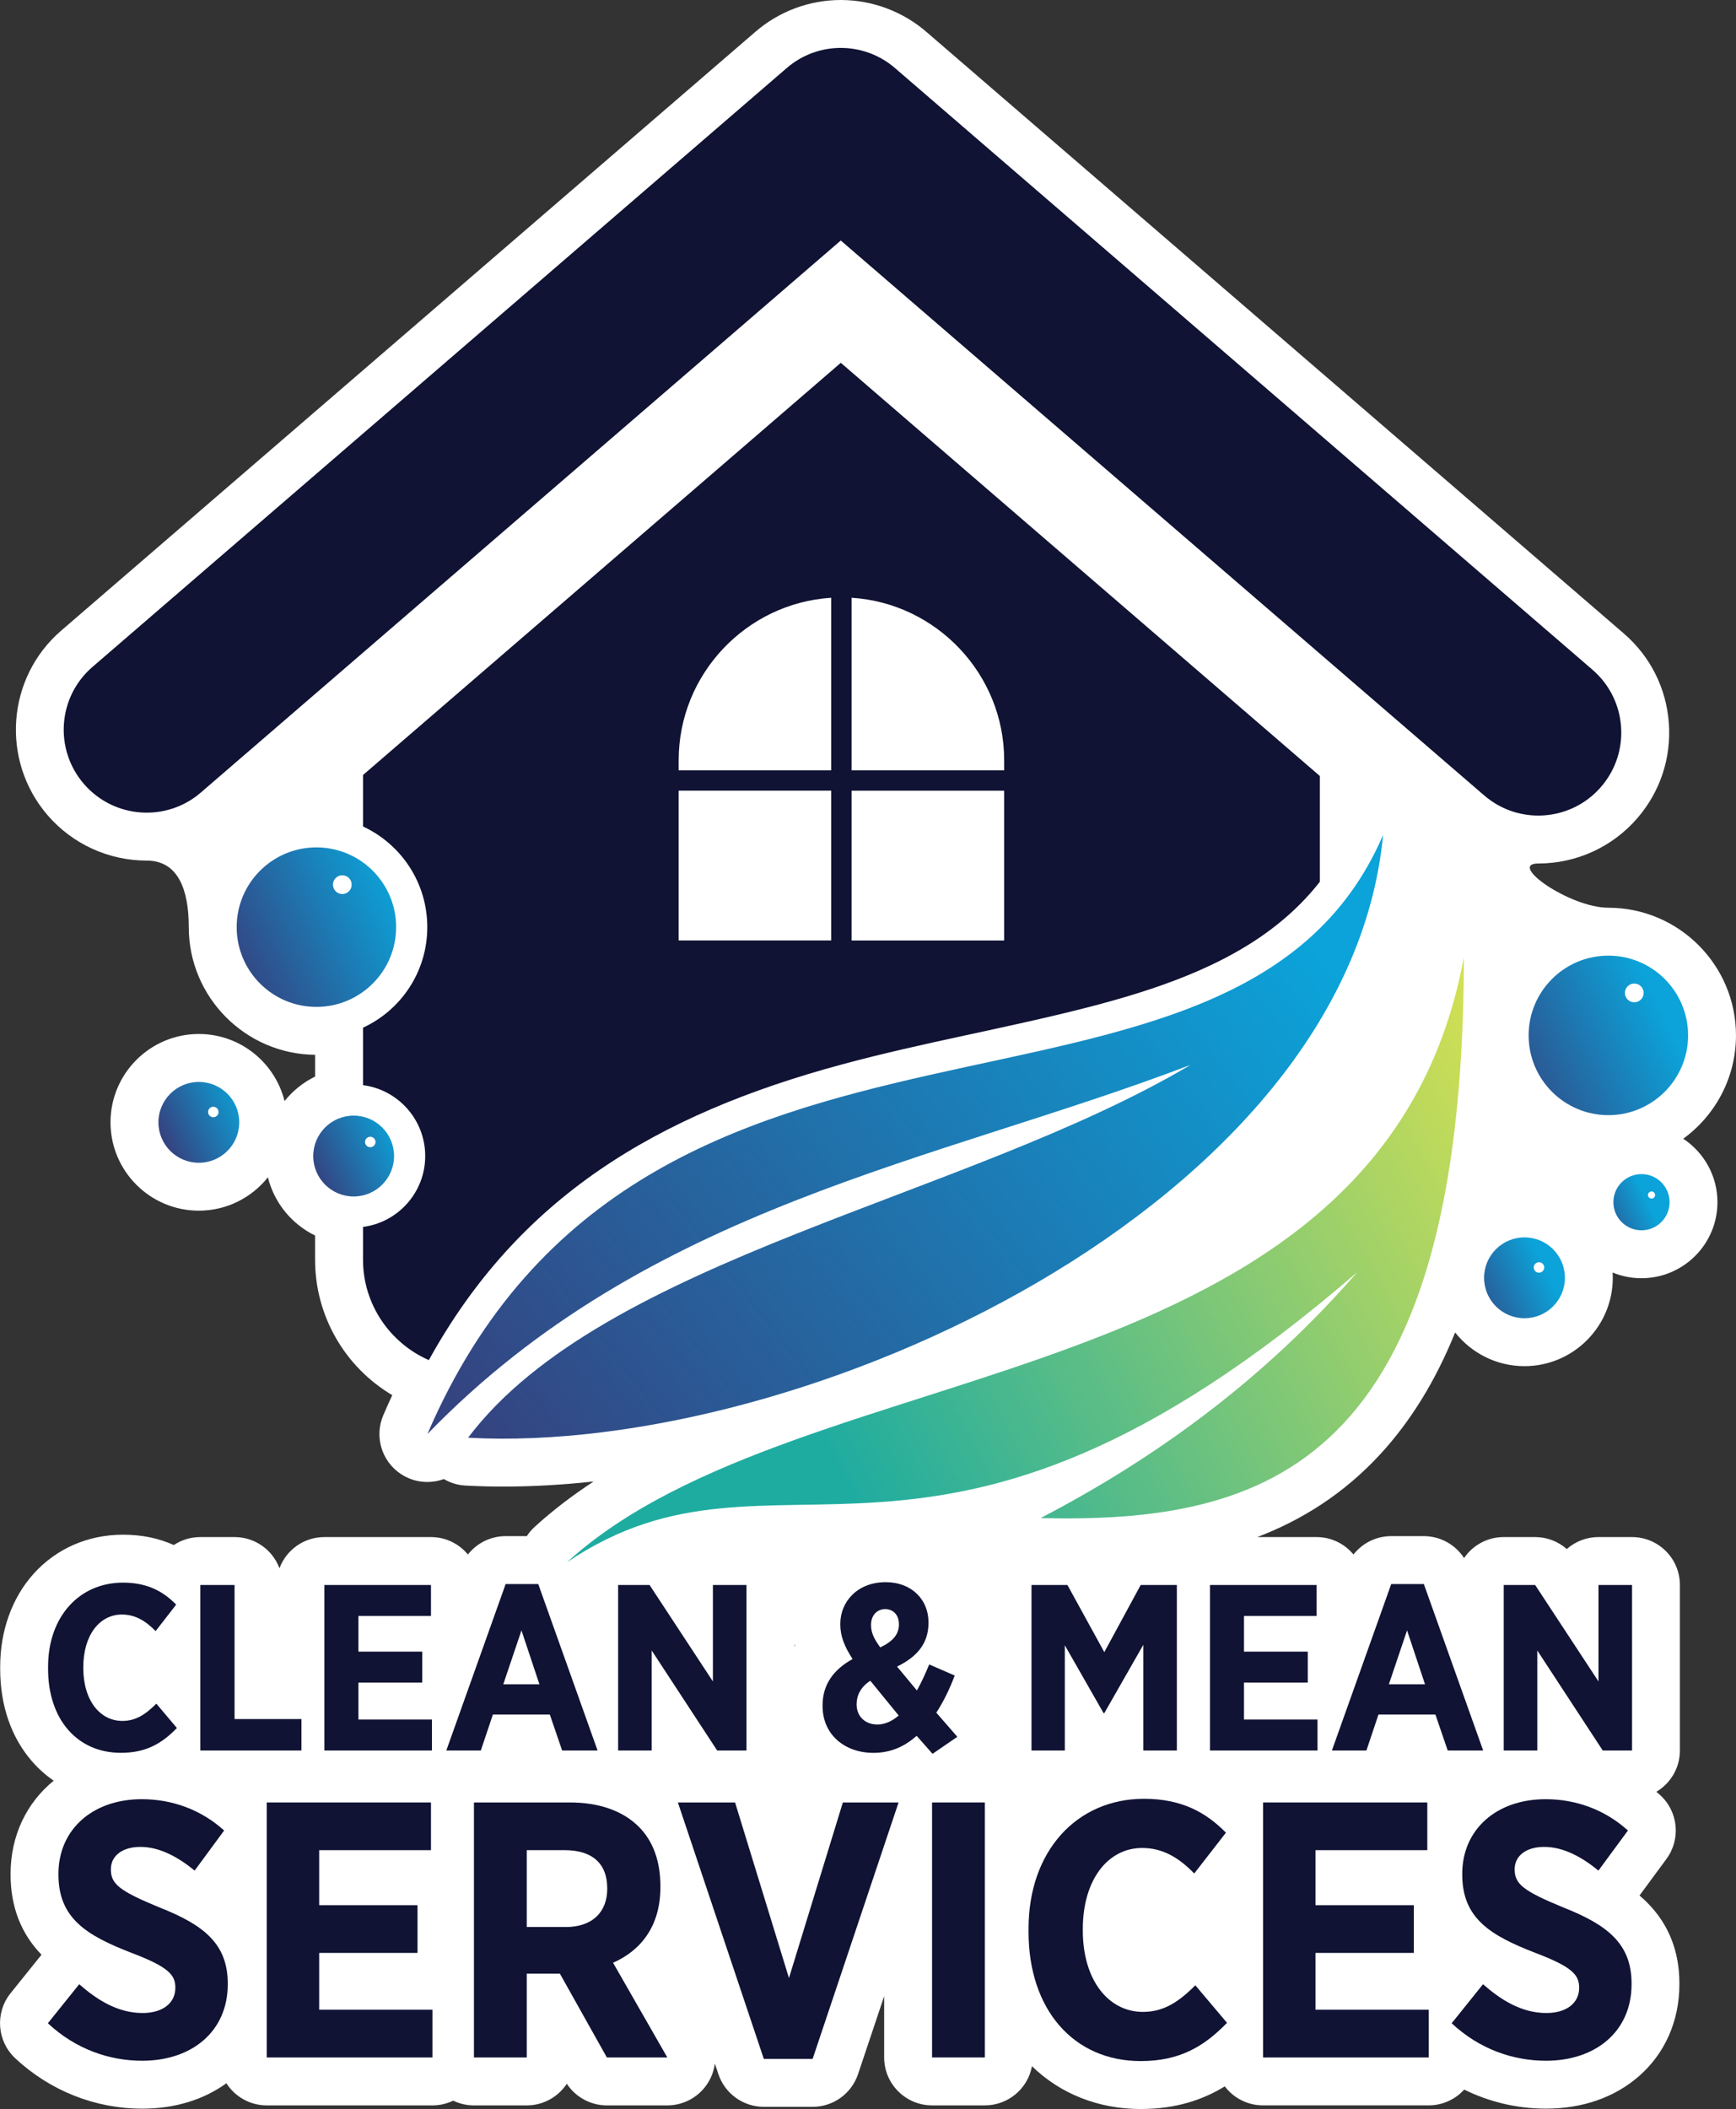 <?xml version="1.0" encoding="UTF-8"?> <svg xmlns="http://www.w3.org/2000/svg" xmlns:xlink="http://www.w3.org/1999/xlink" id="Layer_1" data-name="Layer 1" viewBox="0 0 889.32 1080"><rect x="0" y="0" width="889.32" height="1080" fill="#333333" stroke="none"/><defs><style> .cls-1 { fill: url(#linear-gradient); } .cls-1, .cls-2, .cls-3, .cls-4, .cls-5, .cls-6, .cls-7, .cls-8, .cls-9, .cls-10 { stroke-width: 0px; } .cls-2 { fill: #101333; } .cls-3 { fill: url(#linear-gradient-4); } .cls-4 { fill: url(#linear-gradient-2); } .cls-5 { fill: url(#linear-gradient-3); } .cls-6 { fill: url(#linear-gradient-8); } .cls-7 { fill: url(#linear-gradient-7); } .cls-8 { fill: url(#linear-gradient-5); } .cls-9 { fill: url(#linear-gradient-6); } .cls-10 { fill: #fff; } </style><linearGradient id="linear-gradient" x1="1152.28" y1="-7040.08" x2="6695.51" y2="-2753.7" gradientTransform="translate(177.68 256.33) scale(.07 -.07)" gradientUnits="userSpaceOnUse"><stop offset="0" stop-color="#344481"></stop><stop offset="1" stop-color="#0ba3d9"></stop></linearGradient><linearGradient id="linear-gradient-2" x1="3572.23" y1="-7021.76" x2="8695.25" y2="-4355.01" gradientTransform="translate(177.68 256.33) scale(.07 -.07)" gradientUnits="userSpaceOnUse"><stop offset="0" stop-color="#1faca0"></stop><stop offset="1" stop-color="#d4e052"></stop></linearGradient><linearGradient id="linear-gradient-3" x1="-858.51" y1="-3347.49" x2="334.95" y2="-2764.68" gradientTransform="translate(381 481.1) rotate(87.57) scale(.07 -.07)" xlink:href="#linear-gradient"></linearGradient><linearGradient id="linear-gradient-4" x1="-276.65" y1="-4820.87" x2="327.9" y2="-4525.68" xlink:href="#linear-gradient"></linearGradient><linearGradient id="linear-gradient-5" x1="-1378.3" y1="-4581.12" x2="-773.75" y2="-4285.93" xlink:href="#linear-gradient"></linearGradient><linearGradient id="linear-gradient-6" x1="8333.64" y1="-4117.39" x2="9527.16" y2="-3534.65" xlink:href="#linear-gradient"></linearGradient><linearGradient id="linear-gradient-7" x1="8053.67" y1="-5686.93" x2="8658.22" y2="-5391.74" xlink:href="#linear-gradient"></linearGradient><linearGradient id="linear-gradient-8" x1="8985.73" y1="-5100.45" x2="9405.38" y2="-4895.5" xlink:href="#linear-gradient"></linearGradient></defs><path class="cls-10" d="M584.37,1080c-21.59,0-41.13-7.74-55.71-21.92-2.11,11.41-12.11,20.05-24.13,20.05h-27.05c-13.55,0-24.54-10.99-24.54-24.54v-31.36l-13.38,39.91c-3.35,10-12.72,16.74-23.27,16.74h-25c-10.55,0-19.92-6.74-23.27-16.74l-1.82-5.44c-.41,3.19-1.44,6.32-3.11,9.2-4.39,7.57-12.48,12.24-21.23,12.24h-30.97c-8.31,0-16.01-4.2-20.52-11.08-4.39,6.67-11.94,11.08-20.52,11.08h-27.05c-3.81,0-7.42-.87-10.63-2.42-3.22,1.55-6.82,2.42-10.63,2.42h-84.88c-8.69,0-16.32-4.52-20.68-11.33-11.8,8.53-26.59,13.01-43.11,13.01-24.15,0-47.26-9.17-65.08-25.83-9.38-8.77-10.41-23.29-2.37-33.3l15.84-19.7c-10.51-10.85-15.84-24.64-15.84-41.03v-.37c0-19.71,8.3-36.49,22.1-47.73-4.06-2.77-7.79-6.08-11.1-9.88C5.73,889.7.09,873.33.09,854.64v-1.09c0-18.42,6.06-35.32,17.07-47.58,11.62-12.94,27.91-20.07,45.85-20.07,9.55,0,18.18,1.75,26.03,5.29,3.88-2.58,8.55-4.08,13.56-4.08h17.56c10.54,0,19.53,6.64,23,15.97,3.48-9.33,12.46-15.97,23-15.97h54.61c7.62,0,14.43,3.48,18.93,8.93,4.57-5.83,11.64-9.41,19.32-9.41h10.85c1.12-1.72,2.47-3.32,4.05-4.76,9.31-8.5,19.42-16.18,30.19-23.22-15.93,1.73-31.41,2.61-46.25,2.61h-.01c-6.59,0-13.12-.18-19.42-.52-3.97-.22-7.75-1.39-11.06-3.33-2.71.99-5.58,1.5-8.46,1.5-4.71,0-9.44-1.35-13.6-4.12-9.86-6.57-13.62-19.24-8.94-30.12,1.49-3.46,3.01-6.87,4.58-10.23-24.3-14.4-39.54-40.62-39.54-69.28v-12.46c-11.91-5.8-20.92-16.69-24.17-29.82-8.3,10.41-21.08,17.09-35.39,17.09-24.95,0-45.24-20.29-45.24-45.24s20.29-45.24,45.24-45.24c21.2,0,39.03,14.65,43.92,34.36,4.2-5.26,9.54-9.58,15.65-12.55v-11.14c-35.75-.36-64.72-29.55-64.72-65.38,0-19.18-5.44-34.08-21.53-34.08h0c-19.49,0-37.98-8.44-50.72-23.16-24.19-28.01-21.11-70.42,6.85-94.57L386.92,16.33c12.13-10.51,27.71-16.33,43.8-16.33s31.97,5.9,44.18,16.61l356.98,307.82c13.57,11.72,21.74,28,23.04,45.87,1.29,17.87-4.45,35.17-16.17,48.71-12.71,14.72-31.2,23.18-50.7,23.18-16.1,0,16.07,22.65,35.88,22.65,36.05,0,65.38,29.33,65.38,65.38,0,21.73-10.66,41.02-27.02,52.91,10.55,6.97,17.53,18.94,17.53,32.5,0,21.47-17.46,38.93-38.93,38.93-5.22,0-10.21-1.03-14.77-2.91.05.89.08,1.79.08,2.7,0,24.95-20.29,45.24-45.24,45.24-14.39,0-27.22-6.75-35.52-17.25-10,24.71-22.64,45.24-38.22,62.2-18.94,20.62-40.65,33.98-63.12,42.57h30.33c7.62,0,14.43,3.47,18.93,8.93,4.57-5.83,11.64-9.41,19.32-9.41h16.71c8.46,0,16.17,4.34,20.62,11.23,4.42-6.49,11.86-10.75,20.3-10.75h16.1c6.05,0,11.8,2.23,16.22,6.13,4.33-3.81,10-6.13,16.22-6.13h17.19c13.55,0,24.54,10.99,24.54,24.54v84.76c0,8.99-4.84,16.85-12.05,21.13.63.54,1.26,1.09,1.88,1.65,9.33,8.46,10.75,22.6,3.28,32.74l-13.8,18.74c1.59,1.35,3.08,2.74,4.49,4.18,10.59,10.88,15.95,24.63,15.95,40.88v.37c0,18.77-7.41,35.53-20.86,47.21-12.43,10.8-28.87,16.5-47.52,16.5-14.66,0-28.93-3.38-41.87-9.76-4.49,4.96-10.98,8.08-18.2,8.08h-84.88c-7.99,0-15.09-3.82-19.57-9.73-10.76,6.64-24.62,11.6-43.11,11.6ZM406.95,843.15c.08-.1.15-.2.23-.3-.08-.35-.16-.71-.23-1.06v1.36Z"></path><g id="Layer_1-2" data-name="Layer_1"><g id="_860720336" data-name=" 860720336"><path class="cls-2" d="M185.97,396.88v26.35c19.44,9.04,32.92,28.68,32.92,51.54s-13.48,42.51-32.92,51.49v29.43c17.97,2.32,31.86,17.72,31.86,36.3s-13.88,33.98-31.86,36.3v16.86c0,22.87,13.93,42.71,33.72,51.34,46.04-83.35,116.42-125.71,211.58-151.4,41.6-11.26,84.01-18.48,125.71-29.18,33.87-8.73,70.12-20.6,97.74-42.81,8.13-6.51,15.25-13.68,21.41-21.56v-54.17l-245.4-211.58-244.75,211.07ZM815.86,343.02L458.78,35.11c-15.7-13.83-39.58-14.29-55.83-.2L47.34,341.55c-17.77,15.35-19.69,42.15-4.34,59.92,15.35,17.72,42.2,19.69,59.93,4.34L430.71,123.16l329.56,284.12c17.72,15.35,44.58,13.43,59.92-4.34,15.35-17.72,13.43-44.58-4.34-59.92Z"></path><path class="cls-1" d="M239.78,736.24c171.39,9.39,450.62-118.84,468.75-308.66-76.18,176.9-378.38,48.21-489.59,306.79,113.34-117.12,260.14-139.13,390.95-189.06-114.8,68.15-300.78,99-370.1,190.93Z"></path><path class="cls-4" d="M290.47,800c108.74-73.35,186.13,40.59,404.83-148.57-46.9,53.97-101.83,94.51-162.21,125.96,115.26,2.73,216.63-26.3,216.83-287.25-42.46,229.2-338.5,199.51-459.46,309.87Z"></path><circle class="cls-5" cx="162.09" cy="474.78" r="40.84" transform="translate(-319.14 616.59) rotate(-87.57)"></circle><path class="cls-10" d="M175.36,448.22c2.65,0,4.8,2.15,4.8,4.8s-2.15,4.8-4.8,4.8-4.8-2.15-4.8-4.8,2.15-4.8,4.8-4.8Z"></path><path class="cls-3" d="M181.17,571.3c11.43,0,20.7,9.27,20.7,20.7s-9.27,20.7-20.7,20.7-20.7-9.27-20.7-20.7,9.27-20.7,20.7-20.7Z"></path><circle class="cls-10" cx="189.7" cy="584.83" r="2.68" transform="translate(-395.87 772.25) rotate(-89.78)"></circle><path class="cls-8" d="M101.86,554.04c11.43,0,20.7,9.27,20.7,20.7s-9.27,20.7-20.7,20.7-20.7-9.27-20.7-20.7,9.27-20.7,20.7-20.7Z"></path><path class="cls-10" d="M109.28,566.76c1.48,0,2.68,1.2,2.68,2.68s-1.2,2.68-2.68,2.68-2.68-1.2-2.68-2.68,1.2-2.68,2.68-2.68Z"></path><path class="cls-9" d="M823.93,489.37c22.56,0,40.84,18.29,40.84,40.84s-18.29,40.84-40.84,40.84-40.84-18.29-40.84-40.84,18.29-40.84,40.84-40.84Z"></path><path class="cls-10" d="M837.21,503.66c2.65,0,4.8,2.15,4.8,4.8s-2.15,4.8-4.8,4.8-4.8-2.15-4.8-4.8,2.15-4.8,4.8-4.8Z"></path><path class="cls-7" d="M780.97,633.65c11.43,0,20.7,9.27,20.7,20.7s-9.27,20.7-20.7,20.7-20.7-9.27-20.7-20.7,9.27-20.7,20.7-20.7Z"></path><path class="cls-10" d="M788.39,646.37c1.48,0,2.68,1.2,2.68,2.68s-1.2,2.68-2.68,2.68-2.68-1.2-2.68-2.68,1.2-2.68,2.68-2.68Z"></path><path class="cls-6" d="M840.9,601.24c7.95,0,14.39,6.44,14.39,14.39s-6.44,14.39-14.39,14.39-14.39-6.44-14.39-14.39,6.44-14.39,14.39-14.39Z"></path><path class="cls-10" d="M846.05,610.13c1,0,1.82.81,1.82,1.82s-.81,1.82-1.82,1.82-1.82-.81-1.82-1.82.81-1.82,1.82-1.82Z"></path><path class="cls-10" d="M436.27,306.11c43.42,2.73,78.15,39.07,78.15,83.2v5.2h-78.15v-88.4ZM514.42,404.91v76.69h-78.15v-76.69h78.15ZM425.82,481.59h-78.15v-76.69h78.15v76.69ZM347.67,394.51v-5.2c0-44.12,34.68-80.47,78.15-83.2v88.4h-78.15Z"></path></g></g><g><path class="cls-2" d="M24.63,854.64v-1.09c0-25.67,15.98-43.11,38.38-43.11,12.59,0,20.7,4.6,27.24,11.26l-10.53,13.56c-5.09-5.21-10.41-8.48-17.31-8.48-11.38,0-19.74,10.53-19.74,27v.36c0,16.83,8.72,27.12,19.98,27.12,6.78,0,11.74-3.15,17.44-8.84l10.53,12.47c-7.63,7.87-15.74,12.71-28.7,12.71-22.28,0-37.29-17.07-37.29-42.98Z"></path><path class="cls-2" d="M102.6,811.65h17.56v68.65h34.27v16.1h-51.82v-84.76Z"></path><path class="cls-2" d="M166.17,811.65h54.61v15.86h-37.17v18.28h32.69v15.86h-32.69v18.89h37.66v15.86h-55.09v-84.76Z"></path><path class="cls-2" d="M259.03,811.17h16.71l30.39,85.24h-18.16l-6.3-18.4h-29.18l-6.17,18.4h-17.68l30.39-85.24ZM276.34,862.51l-9.2-27.61-9.32,27.61h18.53Z"></path><path class="cls-2" d="M316.66,811.65h16.1l32.45,49.4v-49.4h17.19v84.76h-15.01l-33.54-51.22v51.22h-17.19v-84.76Z"></path><path class="cls-2" d="M469.58,888.9c-6.05,5.33-13.08,8.72-22.16,8.72-14.65,0-26.03-9.32-26.03-23.97v-.36c0-10.66,5.57-18.28,15.38-23.73-4.24-6.42-6.3-11.87-6.3-17.68v-.36c0-11.26,8.72-21.31,23.25-21.31,13.32,0,21.92,8.96,21.92,20.46v.48c0,10.9-6.42,17.56-16.1,22.28l10.17,12.23c2.18-3.87,4.12-7.99,6.3-13.32l13.08,5.69c-2.66,7.02-5.81,13.44-9.44,19.01l10.78,12.35-12.71,8.72-8.11-9.2ZM460.38,878.49l-14.53-17.8c-4.96,3.15-7.02,7.63-7.02,11.87v.24c0,6.17,4.36,10.29,10.66,10.29,3.87,0,7.51-1.7,10.9-4.6ZM460.5,831.87v-.24c0-4.6-2.91-7.63-7.02-7.63-4.36,0-7.26,3.39-7.26,7.99v.24c0,3.75,1.45,6.9,4.72,11.38,6.42-3.03,9.57-6.66,9.57-11.75Z"></path><path class="cls-2" d="M528.42,811.65h18.4l18.89,34.39,18.65-34.39h18.52v84.76h-17.19v-54.12l-19.98,34.99h-.36l-19.86-34.75v53.88h-17.07v-84.76Z"></path><path class="cls-2" d="M619.83,811.65h54.61v15.86h-37.17v18.28h32.69v15.86h-32.69v18.89h37.66v15.86h-55.09v-84.76Z"></path><path class="cls-2" d="M712.7,811.17h16.71l30.39,85.24h-18.16l-6.3-18.4h-29.18l-6.17,18.4h-17.68l30.39-85.24ZM730.01,862.51l-9.2-27.61-9.32,27.61h18.52Z"></path><path class="cls-2" d="M770.33,811.65h16.1l32.45,49.4v-49.4h17.19v84.76h-15.01l-33.54-51.22v51.22h-17.19v-84.76Z"></path><path class="cls-2" d="M24.54,1036.06l16.04-19.96c8.77,7.65,19.4,14.74,32.46,14.74,10.45,0,16.79-5.22,16.79-12.87v-.19c0-6.53-3.73-10.63-22.39-17.72-23.13-8.95-37.5-17.72-37.5-40.11v-.37c0-22.76,17.54-38.24,42.72-38.24,15.3,0,30.22,5.22,42.16,16.04l-15.11,20.52c-8.21-6.72-17.72-12.13-27.8-12.13-9.33,0-15.11,4.66-15.11,11.38v.19c0,7.46,4.48,11.01,24.81,19.4,22.76,8.95,35.07,18.66,35.07,38.99v.37c0,24.25-18.47,39.18-43.84,39.18-16.6,0-33.95-5.78-48.32-19.21Z"></path><path class="cls-2" d="M136.65,923.01h84.13v24.44h-57.27v28.17h50.37v24.44h-50.37v29.1h58.02v24.44h-84.88v-130.58Z"></path><path class="cls-2" d="M242.8,923.01h49.06c15.11,0,27.24,4.29,35.44,12.5,7.09,7.09,11.01,17.35,11.01,30.22v.75c0,19.77-9.89,32.27-24.25,38.62l27.8,48.5h-30.97l-24.06-42.91h-16.98v42.91h-27.05v-130.58ZM289.81,986.81c13.8,0,21.27-7.83,21.27-19.59v-.19c0-13.06-8.02-19.59-21.83-19.59h-19.4v39.36h19.96Z"></path><path class="cls-2" d="M347.27,923.01h29.29l27.61,89.92,27.61-89.92h28.54l-44.03,131.33h-25l-44.03-131.33Z"></path><path class="cls-2" d="M477.48,923.01h27.05v130.58h-27.05v-130.58Z"></path><path class="cls-2" d="M526.91,989.23v-1.68c0-39.55,24.62-66.41,59.14-66.41,19.4,0,31.9,7.09,41.97,17.35l-16.23,20.89c-7.84-8.02-16.04-13.06-26.68-13.06-17.54,0-30.41,16.23-30.41,41.6v.56c0,25.93,13.43,41.79,30.78,41.79,10.45,0,18.1-4.85,26.86-13.62l16.23,19.21c-11.75,12.13-24.25,19.59-44.21,19.59-34.32,0-57.46-26.3-57.46-66.22Z"></path><path class="cls-2" d="M647.05,923.01h84.13v24.44h-57.27v28.17h50.37v24.44h-50.37v29.1h58.02v24.44h-84.88v-130.58Z"></path><path class="cls-2" d="M743.68,1036.06l16.04-19.96c8.77,7.65,19.4,14.74,32.46,14.74,10.45,0,16.79-5.22,16.79-12.87v-.19c0-6.53-3.73-10.63-22.39-17.72-23.13-8.95-37.5-17.72-37.5-40.11v-.37c0-22.76,17.54-38.24,42.72-38.24,15.3,0,30.22,5.22,42.16,16.04l-15.11,20.52c-8.21-6.72-17.72-12.13-27.8-12.13-9.33,0-15.11,4.66-15.11,11.38v.19c0,7.46,4.48,11.01,24.81,19.4,22.76,8.95,35.07,18.66,35.07,38.99v.37c0,24.25-18.47,39.18-43.84,39.18-16.6,0-33.95-5.78-48.32-19.21Z"></path></g></svg> 